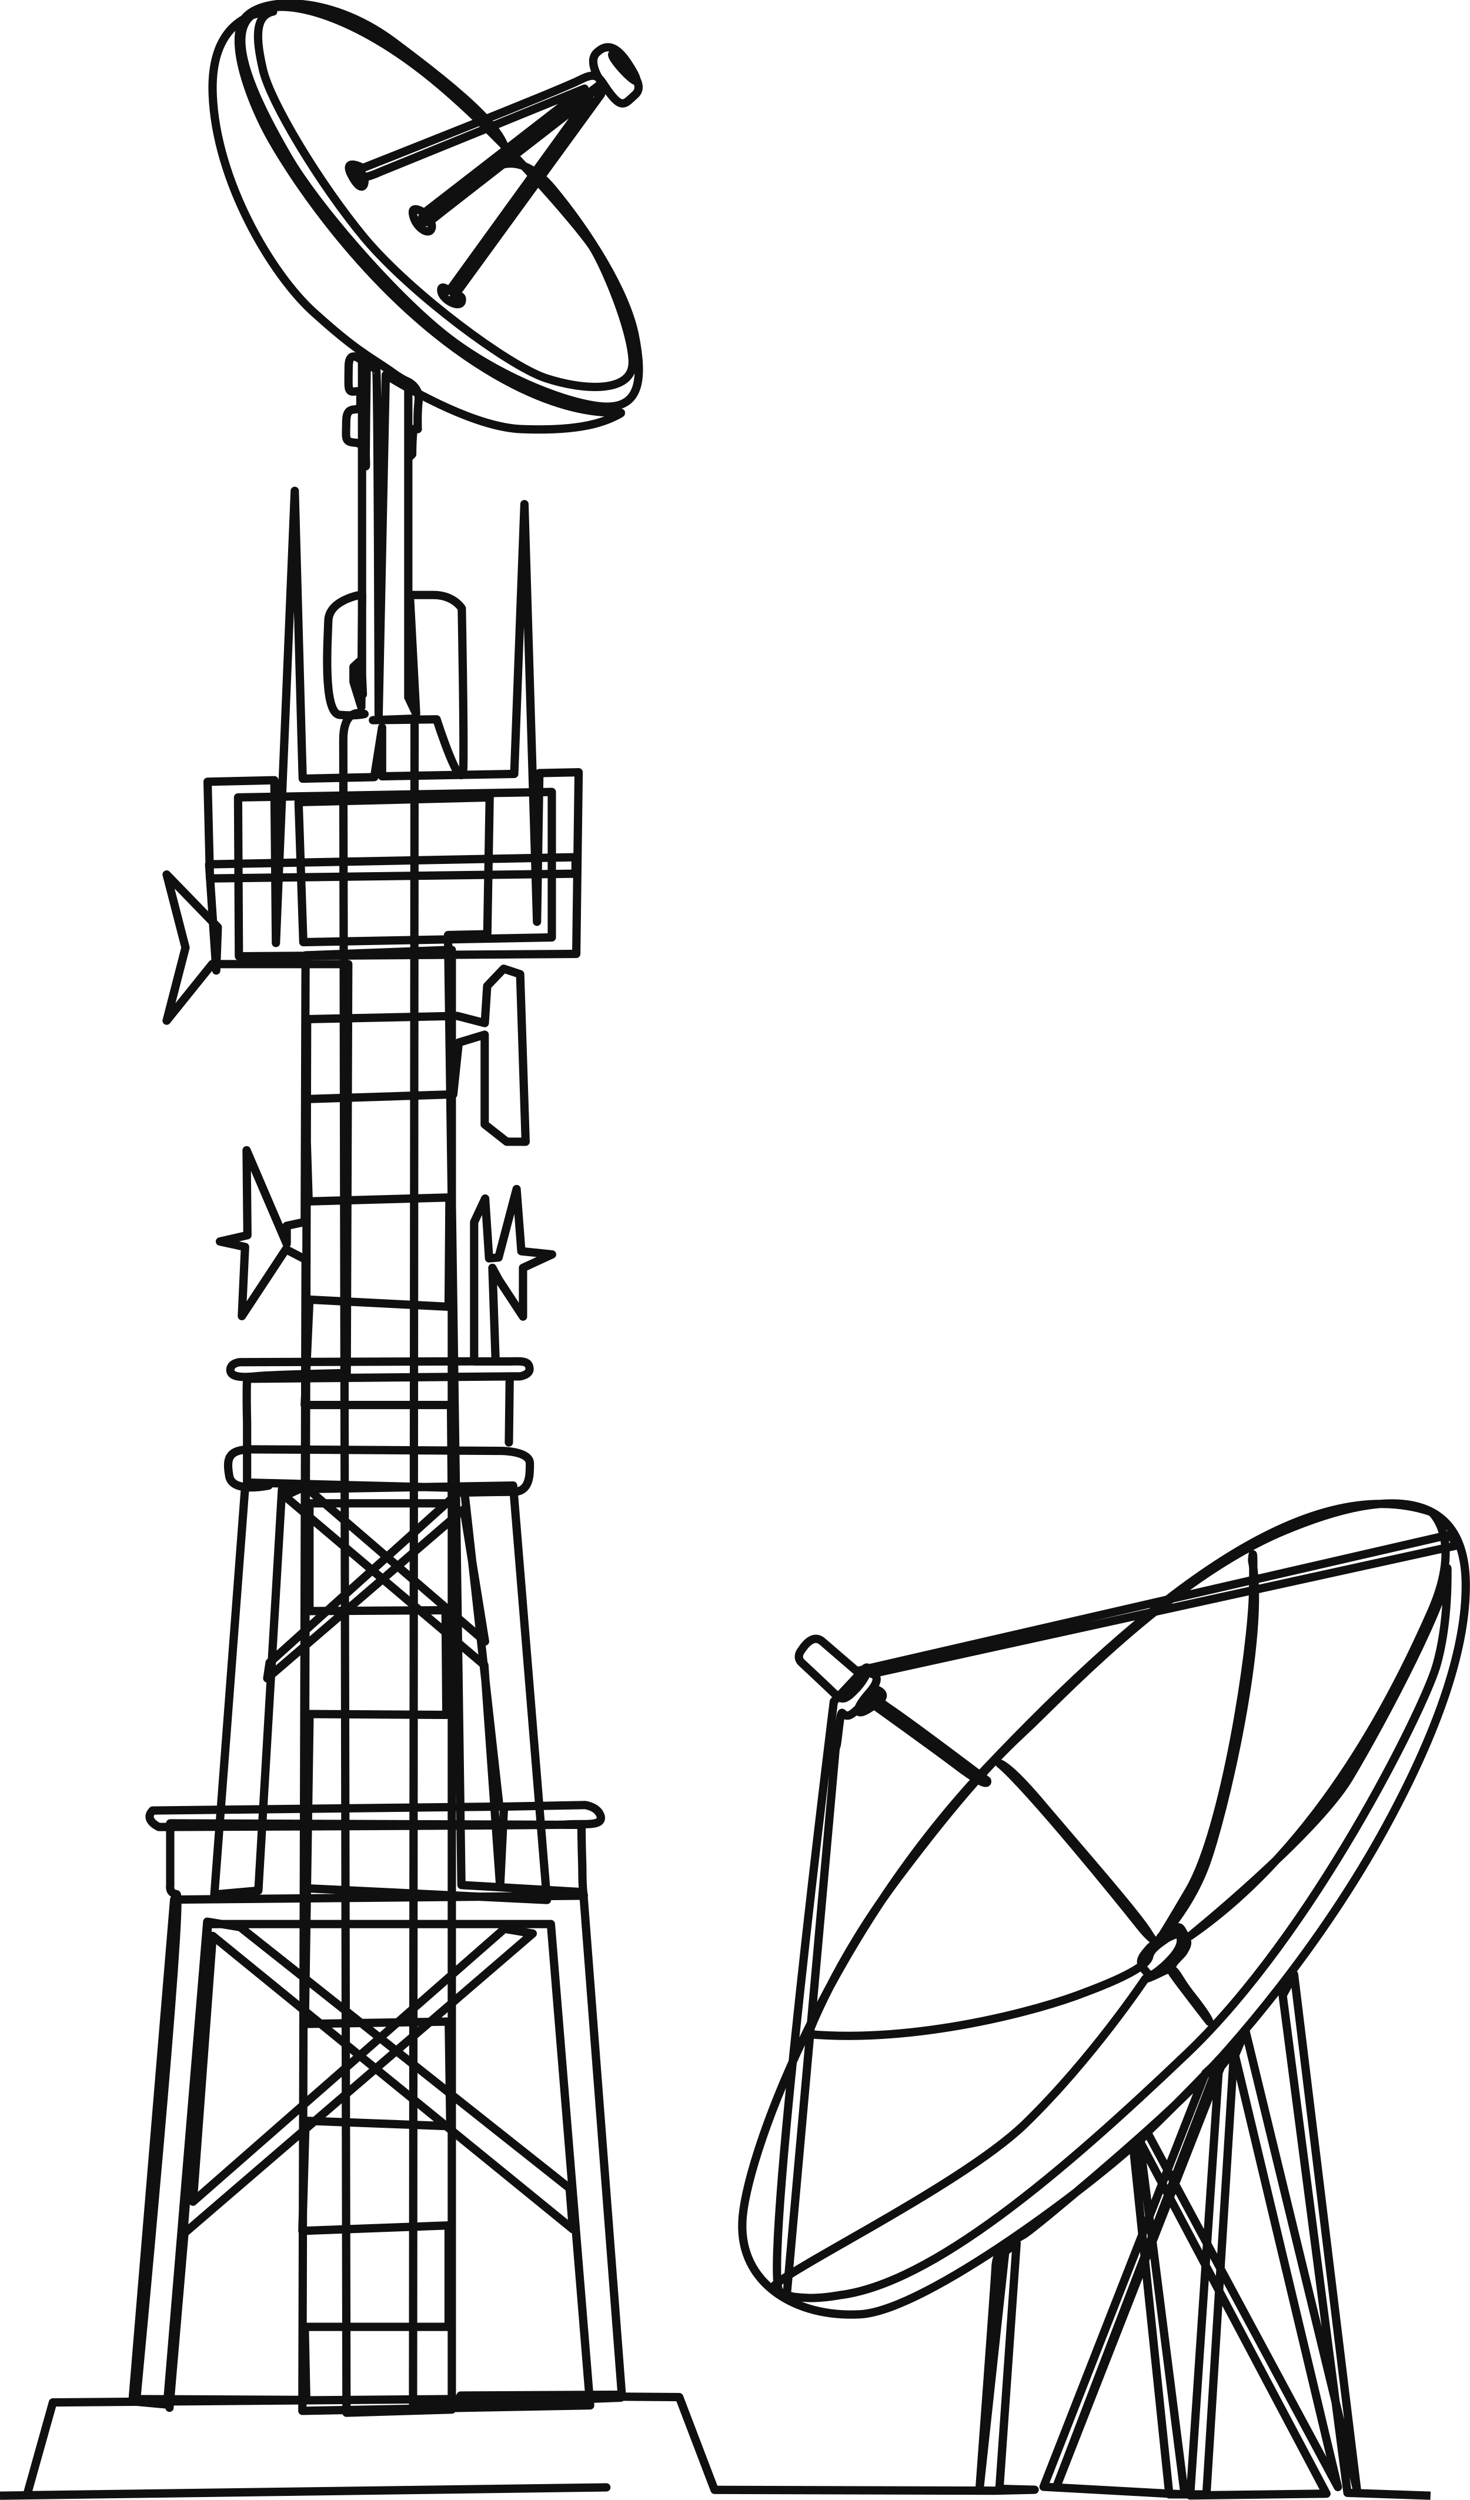 <?xml version="1.0" encoding="UTF-8"?>
<svg id="Layer_2" data-name="Layer 2" xmlns="http://www.w3.org/2000/svg" width="123.92" height="210.7" viewBox="0 0 123.92 210.7">
  <defs>
    <style>
      .cls-1 {
        fill: none;
        stroke: #111010;
        stroke-linejoin: round;
        stroke-width: .7px;
      }
    </style>
  </defs>
  <g id="Layer_1-2" data-name="Layer 1">
    <path class="cls-1" d="M120.59,210.35l-7-.24-5.46-41.93.96-1.77,5.3,43.45-9.4-38.71-.88,2.09,8.67,36.38-16.06-29.88-.64.72,15.74,29.72-11.49.15,2.41-35.9,1.29-1.61-2.33,37.42h-3.13l-3.05-29.39.56-.32,3.78,29.71-1.69-.08-10.2-.56,13.65-34.86,1.69-1.53-14.22,36.3,13.81-36.06s-2.65,2.89-6.59,6.67c-3.94,3.78-18.23,14.62-23.77,14.94-5.54.32-10.2-2.65-9.96-7.79.16-5.06,6.91-23.77,20.48-38.15,13.65-14.38,27.07-25.22,37.59-21.69,0,0,2.73,2.25,0,8.43-2.73,6.18-9.16,19.6-20.32,27.31,0,0,10.52-8.51,13.41-13.33,2.89-4.82,8.59-15.66,8.27-17.67,0,0,.16,4.66-.96,8.35-1.12,3.69-10.36,22.41-20.96,32.53-10.6,10.12-21.53,19.44-29.32,20.4,0,0-1.2.24-2.49.24-2.25-.08-1.77-.32-2.49-.48-1.69-.24,4.5-49.8,4.5-49.8,0,0,1.53-1.61,2.33-2.49.8-.96.72.08-.32,1.29-1.04,1.12-1.29,1.12-1.85.64-.56-.56-2.89-2.73-2.89-2.73,0,0-.48-.4,0-1.04.48-.72,1.12-1.29,1.77-.72.64.56,2.89,2.49,2.89,2.49l49.96-11.49.72.88-49.4,10.84s1.04.16-.24,1.61c-1.29,1.45-1.12,2.01-.08,1.37,1.04-.64,1.61-1.12.96-1.53-.72-.48-1.12.16.8,1.45,1.93,1.29,8.27,6.1,8.27,6.1,0,0,.32.8-2.01-.88-2.33-1.77-7.71-5.62-7.71-5.62,0,0-.16-.56-.88.16-.32.32-.56.56-.8.72-.16.08-.4.32-.8-.08-.24-.24-.4,3.05-.56,2.89l-4.1,45.86s-.32.56-1.2-.16c-.88-.72,15.66-8.51,21.28-13.98,5.62-5.46,10.12-12.21,10.12-12.21,0,0,.08.08,1.37-.56,1.29-.64.96,0,2.49,1.93s1.53,2.25,1.53,2.25c0,0-2.49-3.21-3.05-4.02-.56-.8.72-1.45.96-2.01.32-.56.32-.72-.08-1.45-.4-.72-.32-.56-1.37.08-1.04.64,1.69-1.69,3.21-5.78,1.53-4.1,5.14-19.44,3.94-25.7,0,0,.16-2.25.08,2.65-.08,4.9-2.41,20.08-5.38,25.14-2.97,5.06-2.41,3.94-2.41,3.94,0,0,0,1.29-1.77-.96-1.77-2.25-9.48-11.73-11.81-13.65,0,0,.72,0,3.86,3.78,3.13,3.69,7.87,9.08,8.75,10.6.96,1.53.72.48.08,1.12-.56.64-1.04,1.12-.56,1.77.56.64.48.88,1.77-.24,1.29-1.2,1.45-1.85,1.37-2.33-.08-.48-.48-.32-1.12,0-.56.4-1.37.88-1.53,1.53-.08.64-1.53,1.61-5.38,3.05-3.86,1.53-14.3,4.34-23.37,3.53,0,0,2.25-6.1,7.63-13.25,5.38-7.15,8.19-10.04,10.6-12.29,2.49-2.25,12.21-12.85,21.85-16.87,9.56-4.02,15.02-2.89,15.34,3.94.16,4.18-1.12,10.68-6.67,20.88-5.54,10.2-13.01,18.79-16.63,22.41-3.61,3.61-12.69,11.24-13.9,12.05-1.2.72-2.25,1.04-2.41,2.57-.08,1.61-1.37,18.96-1.37,18.96l2.17-20.08.96-.72-1.45,20.72,2.97.08-3.37.08-23.61-.07-2.98-7.82-18.43-.13,13.59-.07-3.25-42.36-10.27-.6-1.13-80.07,3.31-.07.2-11.53-16.11.4.4,11.8,20.95-.4v-12.26l-26.45.46.07,13.39,28.44-.2.2-15.31-3.31.07-.2,12.53-1.06-35.2-.86,22.74-11.14.2v-4.11l-.66,4.18-6.03.13-.07-2.32-.6-21.94-1.59,38.11-.13-13.72-5.63.13.2,8.15,30.82-.4v-1.39l-30.89.6.6,8.95.13-3.65-4.31-4.44,1.59,6.16-1.59,6.16,3.84-4.77h11.47l-.13,34.47s-6.36.13-7.62.27c-1.26.13-2.19.07-2.19-.53s.8-.66.8-.66l19.75-.07v-11.73l.93-1.99.33,5.04.8-.07,1.52-5.77.4,5.24,2.59.27-2.45,1.13v4.11l-2.05-3.12-.53-.99.27,7.89h-1.79,2.85c.93,0,1.72-.13,1.79.53.13.6-.8.73-.8.73h-.86l-.07,5.57.07-5.57-22.14.2s-.07.73,0,3.71v5.04l18.29.46,2.98,26.85-29.23.33c-.8.8.53,1.39.53,1.39,0,0,32.68-.13,34.2-.2,1.52-.13,3.18.2,3.05-.66-.2-.86-1.33-.99-1.33-.99l-6.83.13-.33,6.76-1.33-18.69-16.84-14.25,1.72-.8,15.18,13.06-1.79-11.14-16.57,14.25.2-1.33,15.91-14.32s3.25-.07,4.64-.07,1.39-1.39,1.39-2.39c0-1.06-2.39-1.06-2.39-1.06,0,0-19.02-.13-21.08-.13s-2.12.86-1.86,2.32c.33,1.39,3.31.73,3.31.73l-1.99.2-2.59,34.27,3.71-.33,1.99-33.81,19.49-.33,2.85,34.93-20.42-.99.2-73.25,12.66-.27,2.32.6.2-3.12,1.39-1.46,1.39.46.46,14.12h-1.59l-1.86-1.46v-7.56l-2.19.66-.46,4.37-12.46.4.27,8.62,11.87-.33-.07,9.21-11.73-.6-.4,8.88h12.33l.07,8.29h-12v9.08l11.47-.07.07,8.82-11.53-.07-.4,26.12,12.13-.2.13,8.82-12.2-.46-.27,9.28,12.33-.46v8.55h-12.13l.13,6.16-14.32-.07s4.04-42.56,3.38-42.56c-.66-.07-.53-.73-.53-.73v-5.24l34.67.13s0,1.46.07,3.58c0,2.05.13,2.39.13,2.39l-34.54.33-3.51,42.29,2.92.27,3.38-40.7,2.78.46,27.77,22.01.27,3.45-30.36-24.72-1.66,22.4,26.25-23,2.39.4-29.36,25.25-1.26,14.72,3.25-40.77h28.9l3.31,40.57-24.26.46.27-97.04-1.66-.86-3.71,5.63.27-5.83-2.12-.46,2.32-.53-.07-7.16,3.38,7.89v-1.52l1.52-.33.07-22.47,12.33-.46v123.03l-8.88.27s-.27-138.07-.27-140.99,1.79-2.19,1.79-2.19c0,0-.73.2-2.12.07-1.39-.2-.99-6.16-.93-7.95.07-1.79,2.85-2.19,2.85-2.19l-.07,9.48-.66-2.12v-1.26l.66-.6.13,2.92-.07-1.66v-26.45s-1.13-1.13-1.13.53-.13,2.12.46,2.05c.6-.07.53-.07.53.99s-1.13-.13-1.19,1.46c0,1.52-.2,1.79.73,1.86s.93.93.93,1.92c-.07.99.07-8.62.07-8.62,0,0,.27.2.8.53.13.07.2,29.1.2,29.1l.6-28.64c2.59,1.59,7.76,4.44,11.47,4.57,5.17.2,7.09-.66,8.22-1.26,1.06-.6-3.78,1.39-12.93-4.91-9.15-6.3-15.31-16.17-16.77-18.96-1.46-2.78-3.18-7.42-1.99-9.35,1.19-1.92,7.03-2.32,12.59,1.79,5.5,4.11,11.47,8.82,8.95,10.61-2.52,1.79-6.5,4.51-6.5,4.51l15.18-11.6s-1.33-1.79-.4-2.59c.86-.8,1.59-.4,2.32.53.73.99,1.72,2.78.2,1.33-1.46-1.46-1.66-2.32-.53-1.19,1.13,1.06,1.99,2.25,1.19,2.92-.8.73-1.06,1.19-2.05-.07-.99-1.26-.93-2.05-2.59-1.19-1.66.86-18.29,7.42-18.29,7.42,0,0-1.59-.86-1.06.4.6,1.26,1.13,1.46,1.19.8.13-.66-.8-1.33-.66-.8.13.6.8.46,2.12-.13,1.33-.53,17.1-6.96,17.1-6.96l-13.52,10.47s-1.19-.8-.93.2c.2.99,1.26,1.72,1.52,1.19.27-.53-.46-1.26-.73-1.06-.2.2.2.8.86.2.73-.6,13.19-10.27,13.19-10.27l-11.8,16.31s-.8-.66-.66.07c.13.73,1.59,1.46,1.72.8.13-.66-.66-.4-.66-.4l12.4-17.04s.13-.33-.13-.46c-.27-.2-9.15,6.89-9.15,6.89,0,0,2.19-2.05,5.17,1.52,2.98,3.58,6.23,8.68,6.96,12.4.73,3.71.46,6.23-2.78,5.97-3.25-.27-9.41-2.85-13.59-6.3-4.24-3.45-10.47-10.61-12.86-14.72-2.19-3.78-5.37-9.74-3.25-11.8,2.12-2.05,8.09-.4,14.19,4.24,6.16,4.64,13.65,13.46,14.72,15.11,1.06,1.66,3.31,7.03,3.38,9.68.07,2.72-4.18,2.45-7.36,1.39-3.12-1.06-11.2-7.03-15.18-11.73-3.91-4.71-8.02-11.6-8.62-14.25-.6-2.59-.73-4.57.86-4.91,0,0-5.37-.33-5.1,6.96.27,7.29,4.97,15.18,8.48,18.36,3.51,3.18,4.57,3.65,6.5,4.97,0,0,.86.66,1.52.93,0,0,.99.46.86,1.59s-.07,2.39-.07,2.39c0,0-.33-.33-.4.4-.07.66-.07,1.72-.07,1.72l-.33.33v-5.7,25.85l.66,1.39-.53-10.01h1.99c1.72,0,2.39,1.13,2.39,1.13,0,0,.2,10.61.13,13.39-.07,2.78-2.25-4.04-2.25-4.04l-5.37.07,3.51-.13-.13,142.18,17.5-.66-47.86.4-2.19,7.82,48.85-.66L0,210.35"/>
  </g>
</svg>